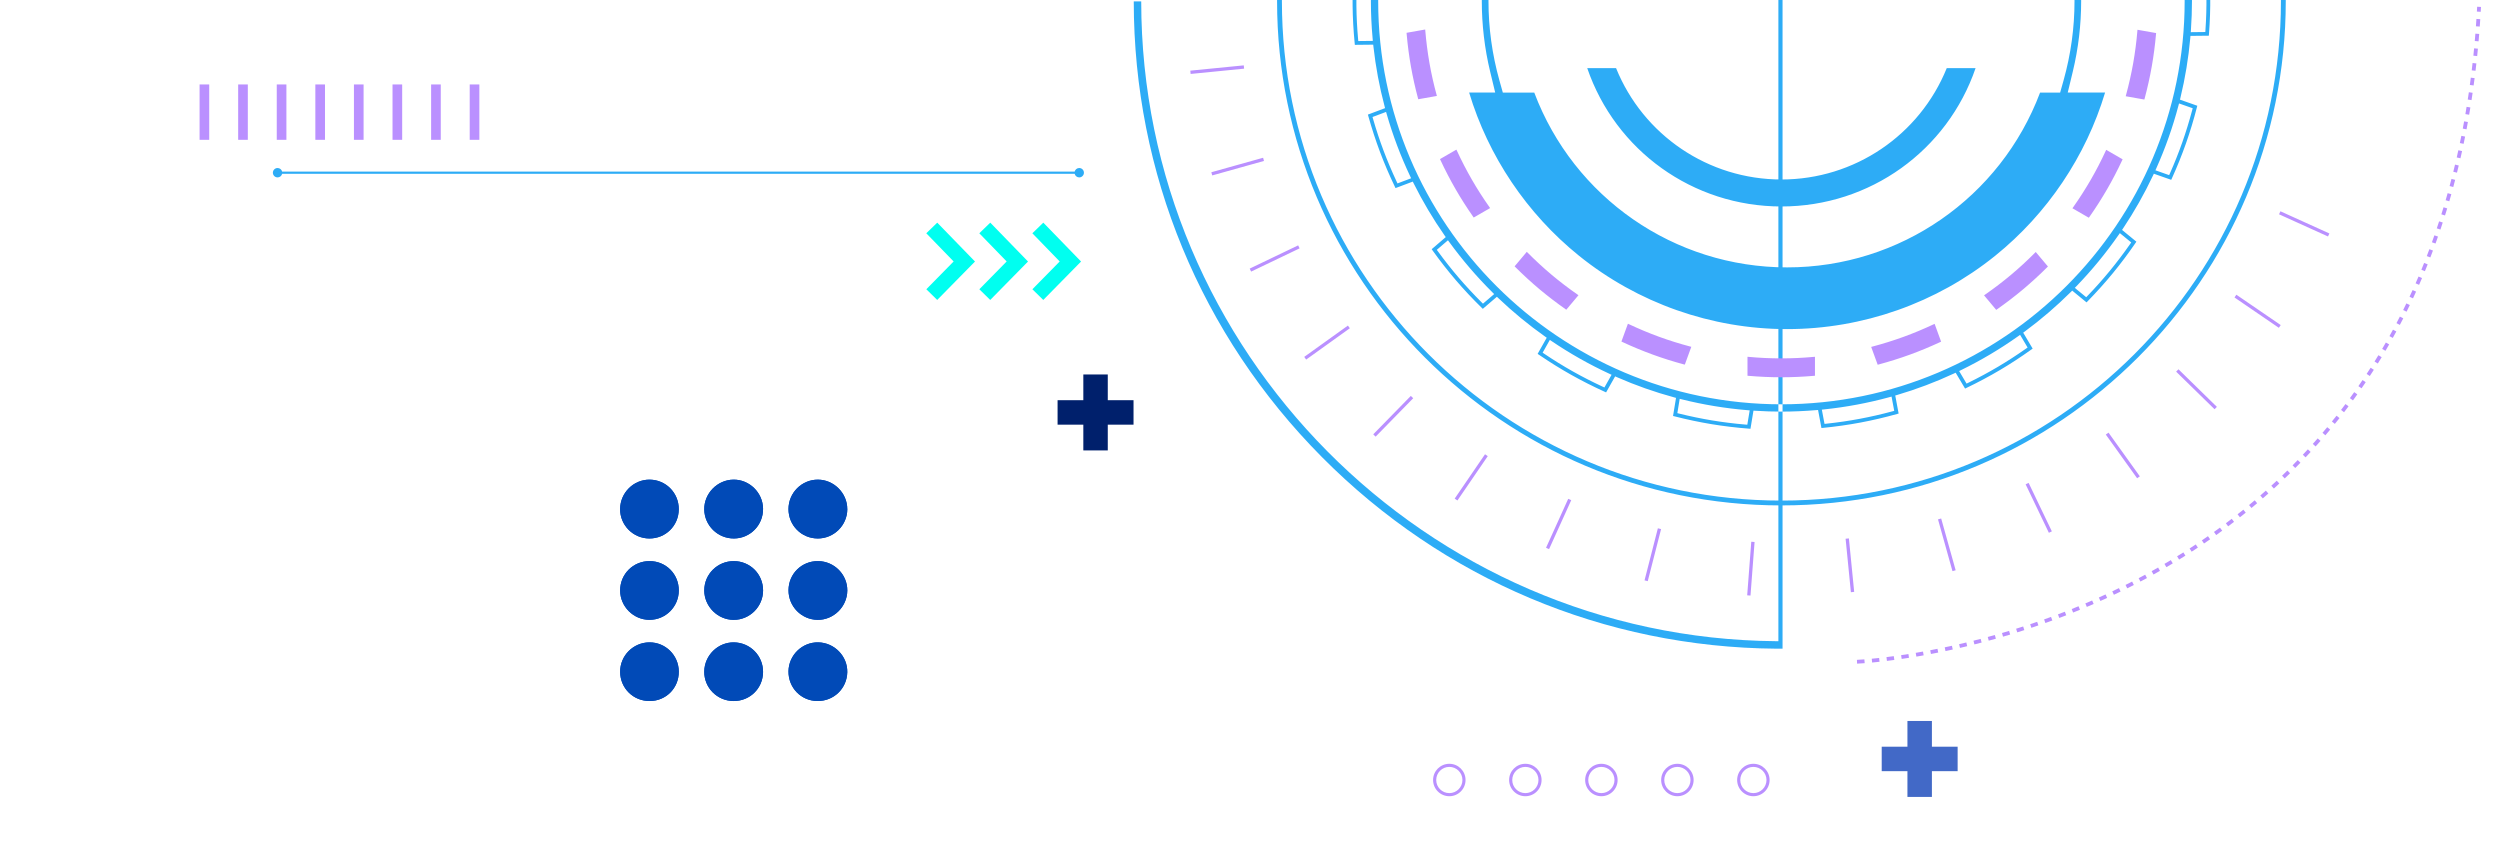 <?xml version="1.0" encoding="UTF-8"?> <svg xmlns="http://www.w3.org/2000/svg" xmlns:xlink="http://www.w3.org/1999/xlink" id="Layer_1" viewBox="0 0 894 305"><defs><style>.cls-1{fill:none;}.cls-2{clip-path:url(#clippath);}.cls-3{fill:#00fff0;}.cls-4{fill:#014ab7;}.cls-5{fill:#00206c;}.cls-6{fill:#ba90ff;}.cls-7{fill:#4269c7;}.cls-8{fill:#2dacf6;}</style><clipPath id="clippath"><rect class="cls-1" x="30.16" width="926.5" height="305"></rect></clipPath></defs><g class="cls-2"><path class="cls-3" d="m331.25,103.44l9.77-9.94-9.78-10.08,3.92-3.8,13.5,13.9-13.51,13.74-3.89-3.82Zm22.86,3.82l13.51-13.74-13.5-13.9-3.92,3.8,9.78,10.08-9.77,9.94,3.89,3.82Zm18.97,0l13.51-13.74-13.5-13.9-3.92,3.8,9.78,10.08-9.77,9.94,3.89,3.82Z"></path><g><path class="cls-4" d="m242.73,182.11c-.03,5.86-4.67,10.47-10.52,10.45-5.8-.02-10.51-4.76-10.46-10.55.05-5.8,4.81-10.53,10.56-10.49,5.82.04,10.45,4.75,10.42,10.59Z"></path><path class="cls-4" d="m302.99,240.39c.12-5.72-4.57-10.56-10.37-10.68-5.75-.12-10.59,4.58-10.66,10.35-.06,5.88,4.48,10.56,10.32,10.63,5.86.07,10.58-4.47,10.71-10.3Z"></path><path class="cls-4" d="m251.84,211.11c0,5.74,4.79,10.55,10.52,10.55,5.78,0,10.51-4.73,10.52-10.52,0-5.84-4.63-10.48-10.48-10.49-5.82,0-10.55,4.67-10.55,10.45Z"></path><path class="cls-4" d="m292.36,221.66c5.72.07,10.57-4.69,10.64-10.44.06-5.75-4.66-10.52-10.45-10.57-5.87-.05-10.54,4.54-10.58,10.38-.04,5.81,4.6,10.55,10.4,10.63Z"></path><path class="cls-4" d="m262.46,229.71c-5.74-.07-10.55,4.65-10.62,10.43-.07,5.78,4.62,10.51,10.45,10.55,5.88.04,10.54-4.54,10.58-10.38.04-5.82-4.59-10.52-10.42-10.6Z"></path><path class="cls-4" d="m302.99,182.07c.01-5.73-4.8-10.55-10.53-10.55-5.77,0-10.5,4.73-10.5,10.53,0,5.84,4.64,10.5,10.48,10.51,5.78.01,10.54-4.71,10.56-10.48Z"></path><path class="cls-4" d="m262.25,171.52c-5.74.08-10.49,4.95-10.41,10.67.08,5.77,4.86,10.42,10.66,10.37,5.8-.05,10.42-4.78,10.37-10.62-.05-5.76-4.88-10.5-10.62-10.42Z"></path><path class="cls-4" d="m232.28,200.65c-5.84,0-10.5,4.63-10.52,10.46-.02,5.76,4.75,10.55,10.5,10.54,5.8,0,10.48-4.71,10.48-10.52,0-5.86-4.6-10.48-10.46-10.48Z"></path><path class="cls-4" d="m232.2,229.71c-5.8.05-10.5,4.81-10.44,10.58.06,5.85,4.71,10.42,10.58,10.4,5.85-.02,10.43-4.65,10.4-10.53-.03-5.82-4.74-10.49-10.54-10.45Z"></path><path class="cls-4" d="m242.73,182.11c-.03,5.86-4.67,10.47-10.52,10.45-5.8-.02-10.51-4.76-10.46-10.55.05-5.8,4.81-10.53,10.56-10.49,5.82.04,10.45,4.75,10.42,10.59Z"></path><path class="cls-4" d="m302.99,240.39c.12-5.72-4.57-10.56-10.37-10.68-5.75-.12-10.59,4.58-10.66,10.35-.06,5.88,4.48,10.56,10.32,10.63,5.86.07,10.58-4.47,10.71-10.3Z"></path><path class="cls-4" d="m251.84,211.11c0,5.74,4.79,10.55,10.52,10.55,5.78,0,10.51-4.73,10.52-10.52,0-5.84-4.63-10.48-10.48-10.49-5.82,0-10.55,4.67-10.55,10.45Z"></path><path class="cls-4" d="m292.36,221.66c5.72.07,10.57-4.69,10.64-10.44.06-5.75-4.66-10.52-10.45-10.57-5.87-.05-10.54,4.54-10.58,10.38-.04,5.81,4.6,10.55,10.4,10.63Z"></path><path class="cls-4" d="m262.46,229.71c-5.74-.07-10.55,4.65-10.62,10.43-.07,5.78,4.62,10.51,10.45,10.55,5.88.04,10.54-4.54,10.58-10.38.04-5.82-4.59-10.52-10.42-10.6Z"></path><path class="cls-4" d="m302.99,182.07c.01-5.73-4.8-10.55-10.53-10.55-5.77,0-10.5,4.73-10.5,10.53,0,5.84,4.64,10.5,10.48,10.51,5.78.01,10.54-4.71,10.56-10.48Z"></path><path class="cls-4" d="m262.25,171.52c-5.74.08-10.49,4.95-10.41,10.67.08,5.77,4.86,10.42,10.66,10.37,5.8-.05,10.42-4.78,10.37-10.62-.05-5.76-4.88-10.5-10.62-10.42Z"></path><path class="cls-4" d="m232.28,200.65c-5.84,0-10.5,4.63-10.52,10.46-.02,5.76,4.75,10.55,10.5,10.54,5.8,0,10.48-4.71,10.48-10.52,0-5.86-4.6-10.48-10.46-10.48Z"></path><path class="cls-4" d="m232.2,229.71c-5.8.05-10.5,4.81-10.44,10.58.06,5.85,4.71,10.42,10.58,10.4,5.85-.02,10.43-4.65,10.4-10.53-.03-5.82-4.74-10.49-10.54-10.45Z"></path></g><polygon class="cls-5" points="405.35 143.11 396.14 143.11 396.14 133.91 387.4 133.91 387.4 143.11 378.19 143.11 378.19 151.86 387.4 151.86 387.4 161.07 396.14 161.07 396.14 151.86 405.35 151.86 405.35 143.11"></polygon><polygon class="cls-7" points="700.05 267.02 690.85 267.02 690.85 257.82 682.1 257.82 682.1 267.02 672.9 267.02 672.9 275.77 682.1 275.77 682.1 284.98 690.85 284.98 690.85 275.77 700.05 275.77 700.05 267.02"></polygon><g><path class="cls-6" d="m518.28,284.73c-3.2,0-5.81-2.6-5.81-5.8s2.6-5.8,5.81-5.8,5.8,2.6,5.8,5.8-2.6,5.8-5.8,5.8Zm0-10.49c-2.59,0-4.69,2.1-4.69,4.69s2.1,4.69,4.69,4.69,4.69-2.1,4.69-4.69-2.1-4.69-4.69-4.69Z"></path><path class="cls-6" d="m545.47,284.73c-3.2,0-5.81-2.6-5.81-5.8s2.6-5.8,5.81-5.8,5.8,2.6,5.8,5.8-2.6,5.8-5.8,5.8Zm0-10.49c-2.59,0-4.69,2.1-4.69,4.69s2.1,4.69,4.69,4.69,4.69-2.1,4.69-4.69-2.1-4.69-4.69-4.69Z"></path><path class="cls-6" d="m572.65,284.73c-3.2,0-5.8-2.6-5.8-5.8s2.6-5.8,5.8-5.8,5.81,2.6,5.81,5.8-2.6,5.8-5.81,5.8Zm0-10.49c-2.58,0-4.69,2.1-4.69,4.69s2.1,4.69,4.69,4.69,4.69-2.1,4.69-4.69-2.1-4.69-4.69-4.69Z"></path><path class="cls-6" d="m599.83,284.73c-3.2,0-5.8-2.6-5.8-5.8s2.6-5.8,5.8-5.8,5.81,2.6,5.81,5.8-2.6,5.8-5.81,5.8Zm0-10.49c-2.58,0-4.69,2.1-4.69,4.69s2.1,4.69,4.69,4.69,4.69-2.1,4.69-4.69-2.1-4.69-4.69-4.69Z"></path><path class="cls-6" d="m627.01,284.73c-3.2,0-5.81-2.6-5.81-5.8s2.6-5.8,5.81-5.8,5.8,2.6,5.8,5.8-2.6,5.8-5.8,5.8Zm0-10.49c-2.59,0-4.69,2.1-4.69,4.69s2.1,4.69,4.69,4.69,4.69-2.1,4.69-4.69-2.1-4.69-4.69-4.69Z"></path></g><path class="cls-6" d="m74.82,50h-3.45v-19.8h3.45v19.8Zm13.8-19.8h-3.45v19.8h3.45v-19.8Zm13.8,0h-3.45v19.8h3.45v-19.8Zm13.8,0h-3.45v19.8h3.45v-19.8Zm13.8,0h-3.45v19.8h3.45v-19.8Zm13.8,0h-3.45v19.8h3.45v-19.8Zm13.8,0h-3.45v19.8h3.45v-19.8Zm13.8,0h-3.45v19.8h3.45v-19.8Z"></path><path class="cls-8" d="m789.59-15.28l-6.57.07-.08-.71c-.37-3.31-.86-6.62-1.46-9.91h-2.64c1.57,8.5,2.39,17.26,2.39,26.21,0,79.51-64.68,144.2-144.2,144.2S492.84,79.89,492.84.38c0-8.95.83-17.71,2.39-26.21h-2.63c-.78,4.31-1.39,8.66-1.78,13.01l-.06.71-6.57.07-.05.62c-.35,4.54-.5,9.07-.45,13.47.05,4.37.3,8.86.74,13.37l.06.62,6.57-.07.08.71c.8,7.18,2.14,14.35,3.98,21.3l.18.69-6.14,2.31.17.6c1.23,4.38,2.63,8.69,4.18,12.81,1.54,4.1,3.31,8.24,5.26,12.31l.27.56,6.17-2.32.32.64c3.21,6.44,6.93,12.71,11.06,18.62l.41.59-5.03,4.32.36.51c2.65,3.7,5.45,7.27,8.31,10.61,2.84,3.31,5.92,6.6,9.16,9.77l.45.44,5.04-4.32.52.49c5.2,4.95,10.82,9.58,16.72,13.75l.58.41-3.25,5.77.52.35c3.76,2.57,7.61,4.97,11.44,7.12,3.82,2.15,7.84,4.18,11.95,6.05l.57.26,3.23-5.73.66.29c6.6,2.9,13.48,5.33,20.43,7.21l.69.19-1.07,6.47.6.15c4.41,1.13,8.85,2.06,13.18,2.78,4.3.71,8.77,1.25,13.29,1.6l.62.05,1.07-6.49.72.05c3.24.2,6.27.3,9.28.3,4.05,0,8.22-.18,12.39-.53l.71-.06,1.21,6.46.62-.06c4.53-.45,9.02-1.08,13.34-1.9,4.29-.8,8.68-1.83,13.04-3.05l.6-.17-1.21-6.45.69-.2c6.91-2.03,13.73-4.61,20.27-7.65l.65-.3,3.36,5.67.56-.27c4.11-1.97,8.11-4.11,11.89-6.34,3.77-2.23,7.54-4.69,11.21-7.32l.51-.36-3.38-5.7.58-.43c5.81-4.29,11.33-9.03,16.43-14.1l.51-.51,5.13,4.21.44-.45c3.18-3.26,6.21-6.63,9-10.03,2.77-3.37,5.47-6.97,8.03-10.71l.35-.52-5.12-4.2.4-.6c4-6,7.59-12.34,10.66-18.85l.31-.65,6.21,2.18.26-.57c1.88-4.14,3.57-8.35,5.03-12.5,1.45-4.13,2.76-8.44,3.88-12.81l.15-.61-6.19-2.18.17-.7c1.69-6.99,2.88-14.19,3.52-21.38l.06-.72,6.57-.07.05-.62c.35-4.54.5-9.07.45-13.47-.05-4.36-.3-8.86-.73-13.37l-.06-.62ZM485.72,14.67l-.07-.73c-.36-4.01-.56-8.02-.6-11.9-.04-3.92.08-7.96.35-11.99l.05-.73,5.2-.06-.06.86c-.24,3.48-.36,6.93-.36,10.26,0,4.37.21,8.88.62,13.38l.08.86-5.2.06Zm14.01,50.89l-.31-.66c-1.7-3.63-3.26-7.32-4.64-10.97-1.38-3.68-2.65-7.51-3.77-11.39l-.2-.7,4.85-1.82.24.83c2.16,7.53,4.97,14.97,8.35,22.12l.37.78-4.88,1.84Zm30.57,43.03l-.52-.52c-2.85-2.84-5.57-5.77-8.11-8.73-2.55-2.97-5.05-6.14-7.44-9.41l-.43-.59,3.99-3.42.51.69c4.64,6.37,9.82,12.41,15.4,17.94l.61.61-4,3.43Zm43.45,29.98l-.67-.31c-3.66-1.7-7.23-3.52-10.61-5.43-3.42-1.92-6.85-4.04-10.21-6.3l-.61-.41,2.57-4.57.71.48c6.49,4.39,13.42,8.31,20.59,11.63l.78.36-2.56,4.54Zm51.08,13.31l-.73-.06c-4.01-.34-7.99-.84-11.82-1.47-3.87-.64-7.83-1.46-11.75-2.43l-.71-.18.84-5.12.84.21c7.62,1.9,15.47,3.2,23.33,3.85l.86.07-.85,5.13Zm51.84-4.77c-3.88,1.05-7.79,1.94-11.62,2.66-3.84.72-7.84,1.31-11.87,1.74l-.73.08-.96-5.1.86-.09c7.81-.81,15.63-2.28,23.24-4.35l.83-.23.96,5.1-.71.19Zm48.39-22.83l-.6.42c-3.3,2.32-6.67,4.5-10,6.47-3.37,1.99-6.92,3.91-10.56,5.69l-.66.32-2.65-4.49.77-.38c7.08-3.46,13.92-7.53,20.33-12.07l.7-.5,2.67,4.52Zm37.07-37.58l-.42.6c-2.3,3.29-4.72,6.49-7.19,9.5-2.49,3.03-5.17,6.05-7.98,8.96l-.51.53-4.08-3.34.6-.62c5.47-5.66,10.52-11.8,15.02-18.26l.49-.7,4.06,3.33Zm21.98-47.99l-.19.71c-1.03,3.88-2.21,7.71-3.5,11.39-1.3,3.7-2.79,7.45-4.43,11.15l-.3.67-4.91-1.73.35-.79c3.21-7.18,5.86-14.68,7.87-22.29l.22-.83,4.89,1.72Zm4.56-27.99l-.05.73-5.2.06.06-.86c.24-3.49.37-6.95.37-10.27,0-4.36-.21-8.86-.62-13.38l-.08-.86,5.2-.06.07.73c.36,4.01.56,8.02.6,11.9.04,3.91-.07,7.95-.35,11.99Zm26.81-36.55c1.25,8.56,1.91,17.31,1.91,26.21,0,99.45-80.91,180.36-180.36,180.36S456.68,99.83,456.68.38c0-8.9.66-17.65,1.91-26.21h1.75c-1.26,8.56-1.93,17.31-1.93,26.21,0,98.49,80.13,178.63,178.63,178.63S815.66,98.88,815.66.38c0-8.9-.66-17.66-1.93-26.21h1.75Zm-180.33,257.8c-61.37-.49-119.06-24.82-162.43-68.52C429.36,119.76,405.46,61.9,405.43.51h2.67c.07,125.14,101.9,227.77,227.05,228.78h.8s0-229.7,0-229.7h1.49v232.37h-2.29Zm1.88-158.13c-31.7,0-59.35-20.03-69.44-49.48h10.31c9.7,23.98,33,39.83,59.13,39.83s49.43-15.85,59.13-39.83h10.31c-10.09,29.45-37.74,49.48-69.44,49.48Zm102.36-40.74h13.39c-6.86,22.78-20.63,43.3-39.27,58.34-20.98,16.93-47.42,26.25-74.44,26.25s-53.46-9.32-74.44-26.25c-18.64-15.04-32.42-35.56-39.27-58.34h9.32l-1.81-7.51c-1.98-8.22-2.98-16.7-2.98-25.2,0-7.4.77-14.81,2.27-22.03l.88-4.18h2.53l-.36,1.52c-1.95,8.05-2.93,16.36-2.93,24.7,0,9.54,1.31,19.05,3.88,28.27l1.25,4.44h11.24c14.15,37.55,50.02,62.51,90.44,62.51s76.29-24.96,90.44-62.51h7.17l1.25-4.44c2.58-9.23,3.89-18.74,3.89-28.27,0-8.3-.99-16.61-2.95-24.7l-.36-1.51h2.54l.88,4.18c1.51,7.22,2.27,14.63,2.27,22.03,0,8.49-1.01,16.97-2.99,25.2l-1.81,7.5Z"></path><path class="cls-8" d="m385.93,60.08c-.78,0-1.45.54-1.63,1.29H100.89c-.18-.75-.85-1.29-1.63-1.29-.92,0-1.68.75-1.68,1.68s.75,1.68,1.68,1.68c.78,0,1.45-.54,1.63-1.29h283.41c.18.75.85,1.29,1.63,1.29.92,0,1.68-.75,1.68-1.68s-.75-1.68-1.68-1.68Z"></path><path class="cls-6" d="m664.09,237.33l-.05-1.37s.93-.04,2.66-.17l.11,1.36c-1.77.14-2.71.17-2.71.17Zm5.38-.41l-.13-1.36c.79-.08,1.68-.17,2.63-.27l.15,1.36c-.97.11-1.85.2-2.65.27Zm5.3-.58l-.17-1.36c.83-.1,1.71-.21,2.62-.34l.19,1.36c-.92.13-1.8.24-2.64.34Zm5.27-.71l-.2-1.35c.84-.12,1.71-.26,2.61-.4l.21,1.35c-.9.14-1.78.28-2.63.4Zm5.25-.83l-.23-1.35c.85-.14,1.71-.29,2.6-.45l.24,1.35c-.89.16-1.76.31-2.62.46Zm5.22-.94l-.26-1.34c.85-.16,1.71-.33,2.59-.51l.27,1.34c-.88.18-1.75.35-2.6.51Zm5.2-1.04l-.28-1.34c.85-.18,1.71-.36,2.58-.55l.29,1.34c-.88.19-1.74.38-2.59.56Zm5.18-1.14l-.31-1.33c.85-.19,1.7-.4,2.57-.6l.32,1.33c-.87.21-1.73.41-2.58.61Zm5.16-1.24l-.33-1.33c.84-.21,1.7-.43,2.56-.65l.35,1.32c-.87.23-1.72.44-2.57.66Zm5.13-1.34l-.36-1.32c.84-.23,1.69-.46,2.54-.7l.37,1.32c-.86.24-1.71.48-2.56.7Zm5.11-1.43l-.38-1.31c.84-.24,1.68-.49,2.53-.75l.4,1.31c-.85.26-1.7.51-2.54.75Zm5.08-1.53l-.41-1.31c.83-.26,1.67-.53,2.52-.8l.42,1.3c-.85.27-1.69.54-2.53.8Zm5.05-1.63l-.43-1.3c.83-.28,1.66-.56,2.5-.85l.44,1.29c-.84.29-1.68.57-2.51.85Zm5.01-1.72l-.46-1.29c.82-.29,1.65-.59,2.48-.89l.47,1.28c-.84.31-1.67.61-2.49.9Zm4.98-1.82l-.48-1.28c.82-.31,1.64-.62,2.46-.94l.5,1.28c-.83.32-1.65.64-2.48.95Zm4.94-1.92l-.51-1.27c.81-.32,1.63-.65,2.44-.99l.52,1.26c-.82.34-1.64.67-2.46,1Zm4.9-2.02l-.53-1.26c.81-.34,1.61-.69,2.43-1.04l.54,1.25c-.81.35-1.63.7-2.44,1.05Zm4.86-2.12l-.56-1.25c.8-.36,1.6-.72,2.4-1.09l.57,1.24c-.81.37-1.61.74-2.42,1.1Zm4.82-2.22l-.58-1.24c.79-.37,1.58-.75,2.38-1.14l.6,1.23c-.8.39-1.59.77-2.39,1.14Zm4.77-2.31l-.61-1.22c.78-.39,1.57-.79,2.35-1.19l.62,1.22c-.79.4-1.58.8-2.37,1.2Zm4.72-2.42l-.64-1.21c.78-.41,1.55-.82,2.33-1.24l.65,1.21c-.78.42-1.56.84-2.34,1.24Zm4.67-2.52l-.66-1.2c.77-.42,1.53-.85,2.3-1.29l.67,1.19c-.77.44-1.54.87-2.31,1.3Zm4.61-2.62l-.69-1.18c.76-.44,1.51-.89,2.27-1.34l.7,1.17c-.76.45-1.52.9-2.28,1.35Zm4.55-2.72l-.72-1.17c.75-.46,1.49-.92,2.24-1.39l.73,1.16c-.75.47-1.5.94-2.25,1.4Zm4.49-2.82l-.74-1.15c.74-.47,1.47-.95,2.21-1.44l.75,1.14c-.74.49-1.48.97-2.22,1.45Zm4.42-2.92l-.77-1.13c.73-.49,1.45-.99,2.17-1.49l.78,1.12c-.73.51-1.46,1.01-2.19,1.5Zm4.35-3.02l-.79-1.12c.71-.51,1.43-1.02,2.14-1.54l.81,1.1c-.72.52-1.43,1.04-2.15,1.55Zm4.28-3.13l-.82-1.1c.7-.52,1.4-1.05,2.1-1.59l.83,1.09c-.7.54-1.41,1.07-2.11,1.6Zm4.21-3.23l-.84-1.08c.69-.54,1.37-1.09,2.06-1.64l.86,1.07c-.69.56-1.38,1.11-2.08,1.65Zm4.13-3.33l-.87-1.05c.67-.56,1.35-1.12,2.02-1.69l.88,1.04c-.67.57-1.35,1.14-2.03,1.7Zm4.05-3.43l-.9-1.03c.66-.57,1.32-1.15,1.98-1.74l.91,1.02c-.66.59-1.33,1.17-1.99,1.75Zm3.96-3.52l-.92-1.01c.65-.59,1.29-1.19,1.94-1.79l.93,1c-.65.6-1.3,1.2-1.95,1.8Zm3.87-3.62l-.94-.99c.63-.61,1.26-1.22,1.89-1.83l.96.98c-.63.62-1.27,1.24-1.9,1.85Zm3.78-3.72l-.97-.96c.62-.62,1.23-1.25,1.84-1.88l.98.95c-.62.64-1.24,1.27-1.86,1.89Zm3.69-3.81l-.99-.94c.6-.64,1.2-1.28,1.8-1.93l1,.93c-.6.65-1.2,1.3-1.81,1.94Zm3.59-3.9l-1.02-.91c.58-.65,1.17-1.31,1.75-1.97l1.03.9c-.58.67-1.17,1.33-1.76,1.98Zm3.49-3.99l-1.04-.89c.57-.67,1.13-1.34,1.7-2.01l1.05.87c-.57.68-1.14,1.36-1.71,2.03Zm3.39-4.08l-1.06-.86c.55-.68,1.1-1.37,1.65-2.06l1.07.85c-.55.7-1.1,1.39-1.66,2.07Zm3.29-4.16l-1.08-.84c.53-.69,1.06-1.39,1.59-2.1l1.09.82c-.53.71-1.07,1.41-1.6,2.11Zm3.18-4.24l-1.1-.81c.52-.71,1.03-1.42,1.54-2.14l1.12.79c-.51.72-1.03,1.44-1.55,2.15Zm3.07-4.32l-1.13-.78c.5-.72.99-1.44,1.49-2.18l1.13.77c-.5.73-.99,1.46-1.49,2.19Zm2.96-4.4l-1.14-.75c.48-.73.96-1.47,1.43-2.21l1.15.74c-.48.75-.96,1.49-1.44,2.22Zm2.85-4.47l-1.16-.72c.46-.74.92-1.49,1.38-2.25l1.17.71c-.46.76-.92,1.51-1.38,2.26Zm2.74-4.54l-1.18-.69c.44-.76.88-1.51,1.32-2.28l1.19.68c-.44.77-.88,1.53-1.33,2.29Zm2.63-4.6l-1.2-.66c.42-.77.85-1.54,1.26-2.31l1.2.65c-.42.78-.85,1.56-1.27,2.32Zm2.52-4.66l-1.21-.64c.41-.78.81-1.56,1.21-2.34l1.22.62c-.4.79-.81,1.57-1.22,2.35Zm2.41-4.72l-1.23-.61c.39-.78.77-1.57,1.15-2.37l1.23.59c-.38.8-.77,1.59-1.16,2.38Zm2.29-4.78l-1.24-.58c.37-.79.74-1.59,1.1-2.39l1.25.56c-.37.81-.73,1.61-1.11,2.41Zm2.18-4.83l-1.25-.55c.35-.8.7-1.61,1.04-2.42l1.26.54c-.35.82-.7,1.63-1.05,2.43Zm2.07-4.88l-1.26-.52c.33-.81.66-1.62.99-2.44l1.27.51c-.33.82-.66,1.64-.99,2.46Zm1.96-4.92l-1.28-.49c.31-.82.63-1.64.93-2.46l1.28.48c-.31.83-.62,1.66-.94,2.48Zm1.85-4.97l-1.29-.46c.3-.82.59-1.65.88-2.48l1.29.45c-.29.84-.59,1.67-.89,2.5Zm1.75-5l-1.3-.44c.28-.83.55-1.66.83-2.5l1.3.42c-.27.84-.55,1.68-.83,2.51Zm1.64-5.04l-1.31-.41c.26-.84.52-1.68.78-2.52l1.31.4c-.26.85-.52,1.69-.78,2.53Zm1.53-5.07l-1.31-.38c.25-.84.49-1.69.72-2.53l1.32.37c-.24.85-.48,1.7-.73,2.55Zm1.43-5.1l-1.32-.36c.23-.85.45-1.69.67-2.55l1.32.34c-.22.86-.45,1.71-.68,2.56Zm1.33-5.13l-1.33-.33c.21-.85.42-1.7.62-2.56l1.33.32c-.21.86-.41,1.72-.63,2.57Zm1.23-5.15l-1.33-.3c.19-.85.39-1.71.57-2.57l1.34.29c-.19.87-.38,1.73-.58,2.58Zm1.13-5.17l-1.34-.28c.18-.86.35-1.72.53-2.58l1.34.27c-.17.87-.35,1.73-.53,2.59Zm1.04-5.19l-1.34-.26c.16-.86.32-1.72.48-2.59l1.35.24c-.16.87-.32,1.74-.48,2.61Zm.94-5.21l-1.35-.23c.15-.86.29-1.73.43-2.6l1.35.22c-.14.88-.29,1.75-.43,2.61Zm.85-5.23l-1.35-.21c.13-.87.26-1.74.39-2.61l1.35.2c-.13.88-.26,1.75-.39,2.62Zm.76-5.24l-1.36-.18c.12-.87.23-1.74.34-2.61l1.36.17c-.11.88-.23,1.75-.35,2.63Zm.67-5.25l-1.36-.16c.1-.87.21-1.74.3-2.62l1.36.15c-.1.88-.2,1.76-.3,2.63Zm.59-5.26l-1.36-.14c.09-.87.18-1.75.26-2.63l1.36.13c-.09.88-.17,1.76-.26,2.63Zm.5-5.27l-1.36-.12c.08-.87.15-1.75.22-2.63l1.36.11c-.07.88-.14,1.76-.22,2.64Zm.42-5.28l-1.37-.1c.06-.87.12-1.75.18-2.63l1.37.09c-.06.88-.12,1.77-.18,2.64Zm.34-5.28l-1.37-.08.1-1.73,1.37.07-.1,1.74Zm-380.01,30.99c-1.03-3.84-1.88-7.69-2.55-11.46-.67-3.81-1.19-7.75-1.53-11.72l-.03-.3,6.67-1.18.03.35c.33,3.95.84,7.87,1.5,11.67.66,3.76,1.52,7.6,2.56,11.4l.09.34-6.67,1.18-.08-.29Zm19.74,42.34c-2.27-3.25-4.4-6.58-6.31-9.9-1.93-3.34-3.76-6.87-5.45-10.49l-.13-.27,5.87-3.39.15.32c1.65,3.59,3.47,7.1,5.4,10.45,1.91,3.31,4.03,6.62,6.3,9.84l.21.29-5.87,3.39-.17-.24Zm33.03,33.03c-3.24-2.28-6.38-4.68-9.32-7.14-2.95-2.48-5.88-5.17-8.71-7.99l-.21-.21,4.36-5.19.25.25c2.78,2.8,5.69,5.48,8.65,7.97,2.93,2.46,6.05,4.84,9.29,7.09l.29.2-4.36,5.19-.25-.17Zm42.34,19.74c-3.84-1.03-7.61-2.22-11.2-3.53-3.64-1.33-7.32-2.85-10.91-4.53l-.27-.13,2.32-6.37.32.15c3.57,1.68,7.22,3.21,10.85,4.53,3.6,1.31,7.35,2.48,11.16,3.49l.34.09-2.32,6.37-.29-.08Zm34.81,4.59c-3.86,0-7.84-.18-11.81-.52l-.3-.03v-6.78l.36.03c3.99.37,7.83.54,11.75.54s7.76-.18,11.67-.54l.35-.03v6.78l-.3.03c-3.95.34-7.9.52-11.73.52Zm32.13-10.86l.34-.09c3.82-1.01,7.59-2.19,11.23-3.51,3.61-1.31,7.24-2.83,10.79-4.5l.32-.15,2.32,6.37-.27.13c-3.6,1.67-7.25,3.19-10.85,4.5-3.62,1.32-7.41,2.51-11.27,3.55l-.29.08-2.32-6.37Zm40.35-18.44l.29-.2c3.25-2.26,6.4-4.66,9.35-7.13,2.93-2.46,5.82-5.12,8.6-7.92l.25-.25,4.36,5.19-.21.21c-2.81,2.8-5.72,5.47-8.66,7.94-2.95,2.48-6.11,4.89-9.38,7.19l-.24.17-4.35-5.19Zm31.61-31.14l.21-.29c2.28-3.22,4.41-6.56,6.35-9.9,1.92-3.33,3.73-6.82,5.37-10.38l.15-.32,5.87,3.39-.13.27c-1.67,3.58-3.49,7.09-5.42,10.42-1.94,3.36-4.08,6.71-6.36,9.96l-.17.24-5.87-3.39Zm19.06-40.07l.09-.34c1.04-3.83,1.91-7.69,2.58-11.48.66-3.76,1.17-7.66,1.5-11.59l.03-.35,6.67,1.18-.03.3c-.35,3.94-.86,7.86-1.53,11.64-.67,3.82-1.54,7.7-2.57,11.54l-.08.29-6.67-1.18Zm-334.4-7.96l19.13-1.89-.12-1.18-19.12,1.89.12,1.18Zm7.73,36.29l18.51-5.18-.32-1.14-18.51,5.18.32,1.14Zm13.91,34.39l17.33-8.31-.51-1.07-17.33,8.31.51,1.07Zm19.68,31.46l15.62-11.2-.69-.96-15.62,11.2.69.96Zm24.84,27.56l13.44-13.74-.85-.83-13.44,13.74.85.83Zm29.25,22.83l10.85-15.86-.98-.67-10.85,15.86.98.67Zm32.77,17.4l7.93-17.51-1.08-.49-7.93,17.51,1.08.49Zm35.29,11.45l4.77-18.62-1.15-.29-4.77,18.62,1.15.29Zm36.74,5.15l1.46-19.16-1.18-.09-1.46,19.16,1.18.09Zm35.9-1.2l1.18-.12-1.89-19.12-1.18.12,1.89,19.12Zm36.33-7.53l1.14-.32-5.18-18.51-1.14.32,5.18,18.51Zm34.47-13.72l1.07-.51-8.31-17.33-1.07.51,8.31,17.33Zm31.56-19.5l.97-.69-11.2-15.62-.97.69,11.2,15.62Zm27.69-24.68l.83-.85-13.74-13.44-.83.85,13.74,13.44Zm22.99-29.12l.67-.98-15.86-10.85-.67.98,15.86,10.85Zm17.58-32.66l.49-1.08-17.51-7.93-.49,1.08,17.51,7.93Z"></path></g></svg> 